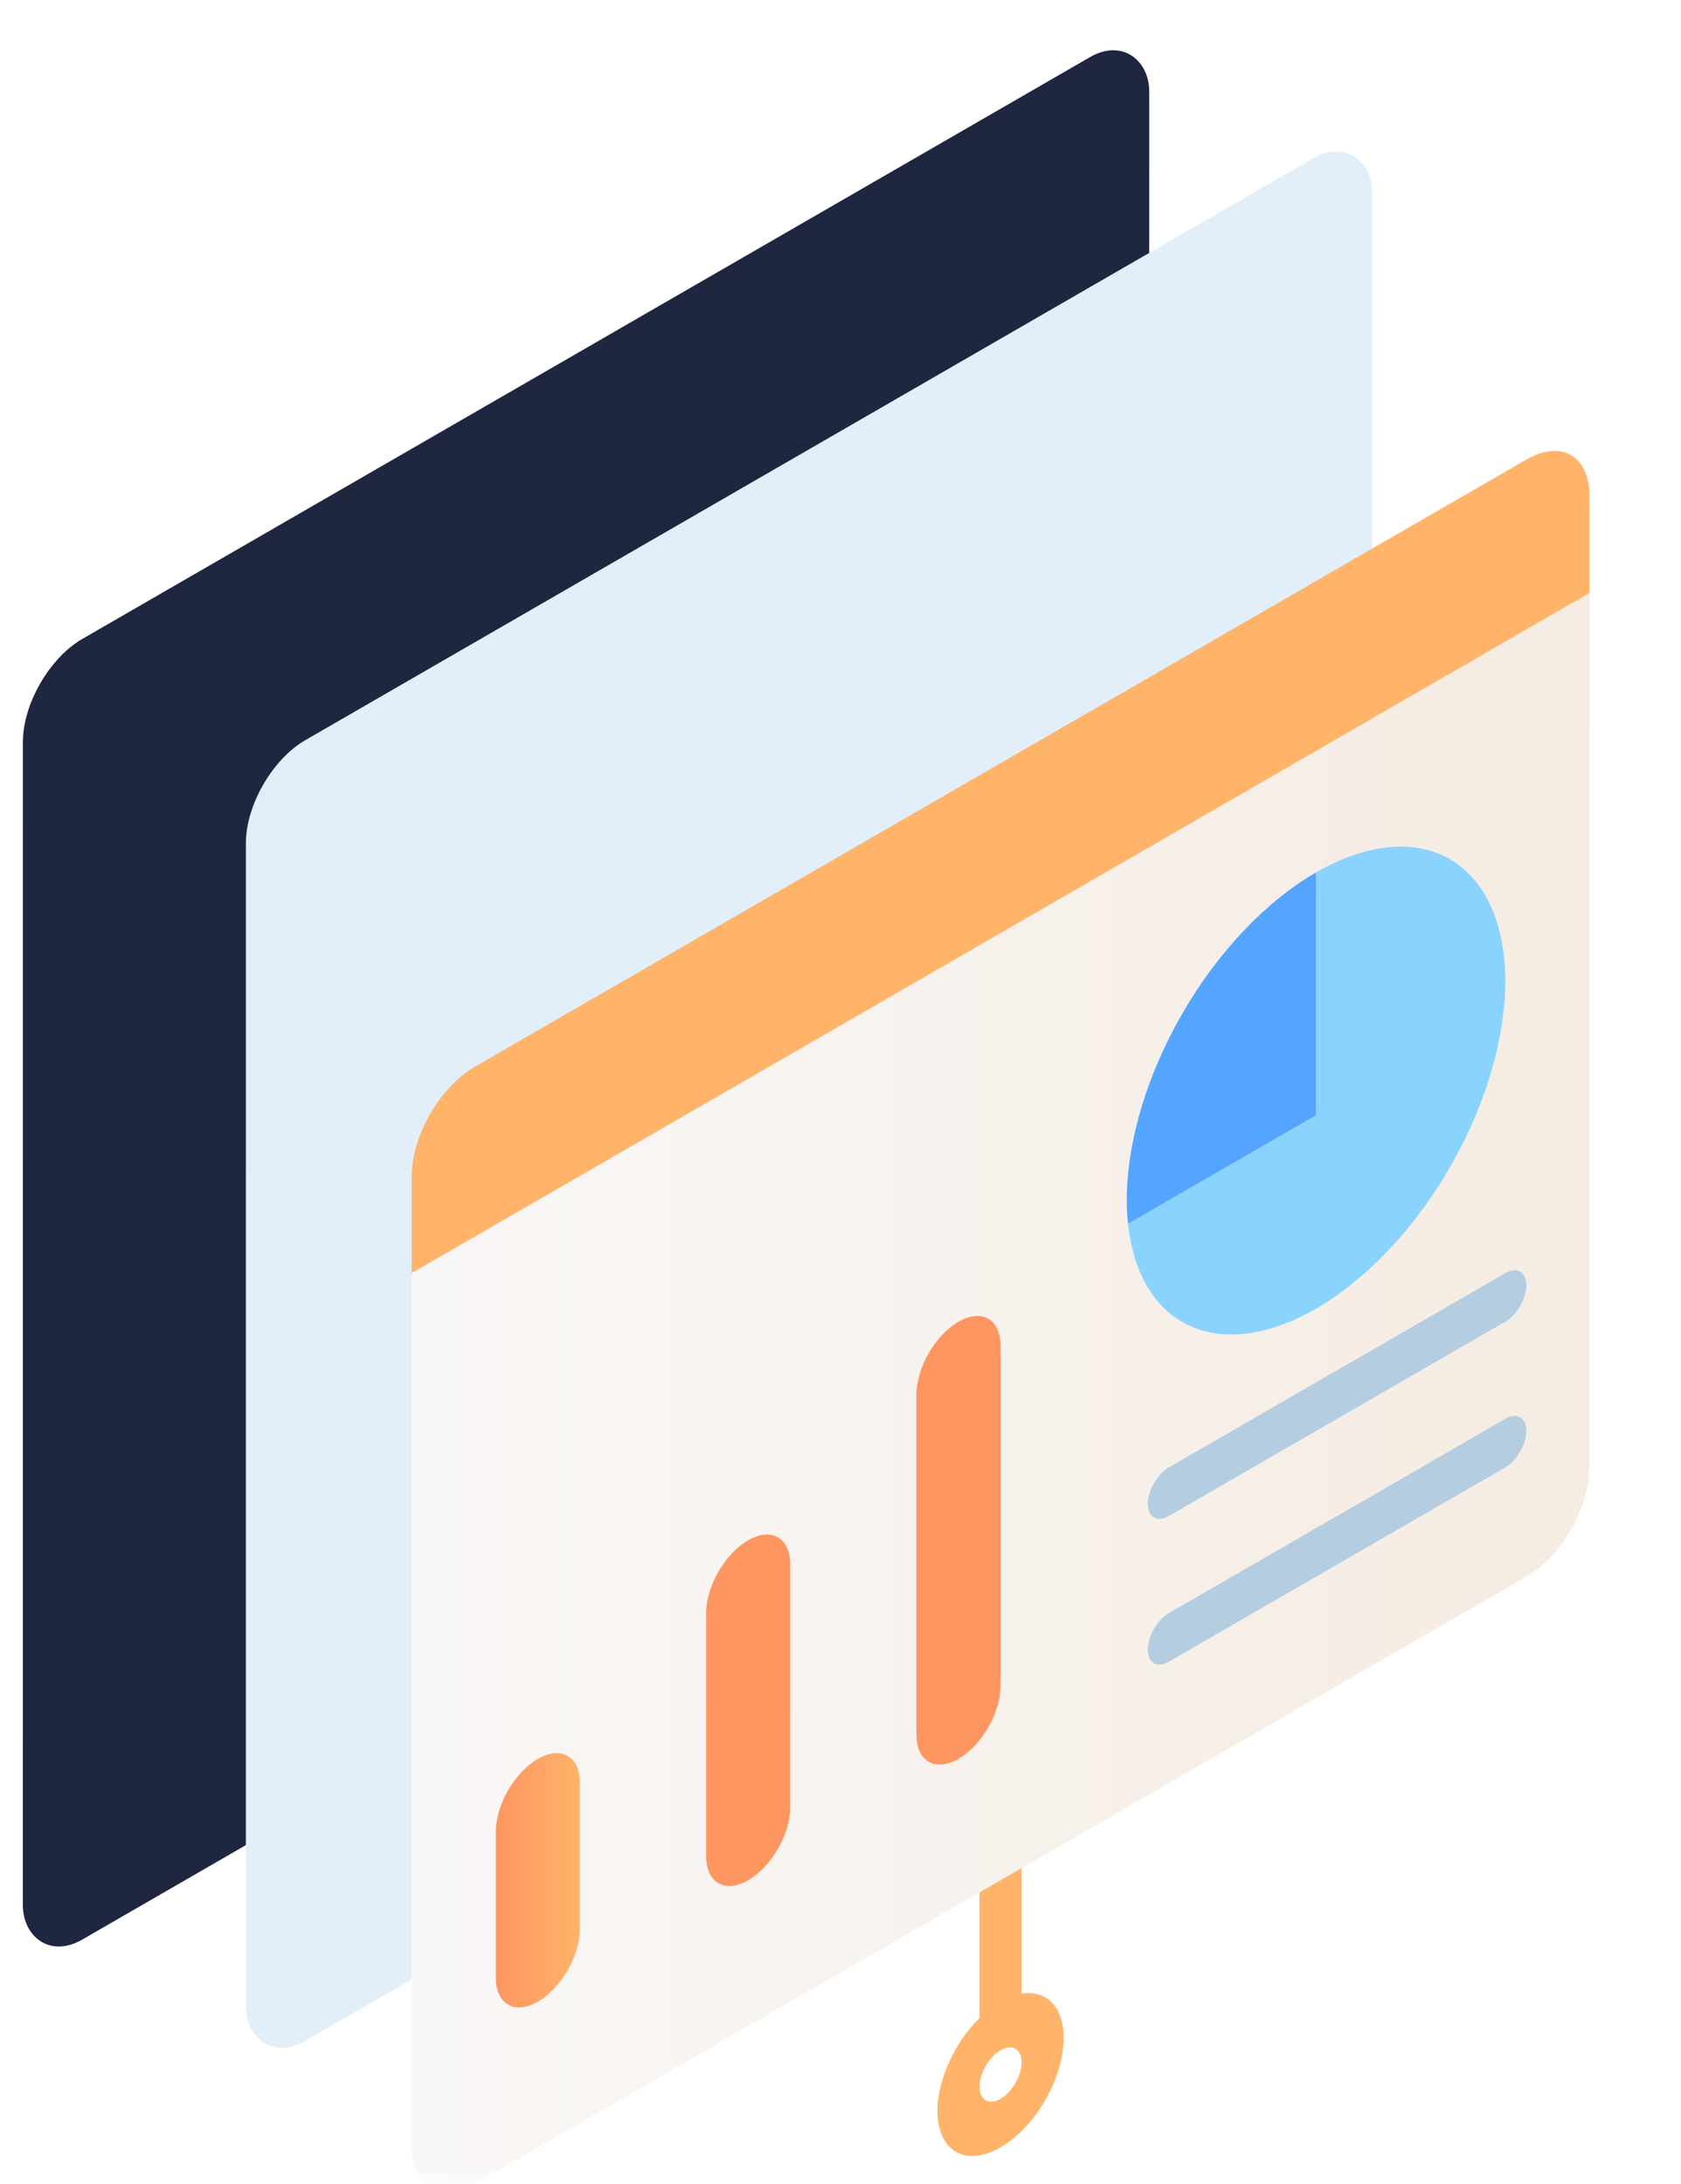 <svg width="147" height="191" viewBox="0 0 147 191" fill="none" xmlns="http://www.w3.org/2000/svg">
<mask id="mask0_435_6184" style="mask-type:alpha" maskUnits="userSpaceOnUse" x="0" y="0" width="147" height="191">
<rect x="0.579" y="0.88" width="146.415" height="189.645" fill="#C4C4C4"/>
</mask>
<g mask="url(#mask0_435_6184)">
<rect width="113.736" height="113.736" rx="6" transform="matrix(0.866 -0.5 -3.18351e-05 1 2.004 58.871)" fill="#1E2640"/>
<rect width="113.736" height="113.736" rx="6" transform="matrix(0.866 -0.5 -3.18351e-05 1 21.503 67.724)" fill="#E2EFF9"/>
<g filter="url(#filter0_d_435_6184)">
<path d="M95.494 181.287C95.007 181.569 94.539 181.615 94.194 181.416C93.849 181.217 93.655 180.789 93.655 180.225L93.656 165.36C93.656 164.797 93.85 164.145 94.194 163.547C94.539 162.95 95.007 162.456 95.495 162.174C95.983 161.893 96.45 161.846 96.795 162.046C97.14 162.245 97.334 162.673 97.334 163.236L97.333 178.102C97.333 178.665 97.14 179.317 96.795 179.914C96.45 180.512 95.982 181.006 95.494 181.287Z" fill="#FFB46A"/>
<path d="M95.495 189.782C94.403 190.412 93.337 190.655 92.429 190.478C91.522 190.302 90.815 189.716 90.397 188.793C89.98 187.869 89.871 186.652 90.084 185.293C90.296 183.934 90.822 182.496 91.594 181.159C92.365 179.823 93.348 178.648 94.418 177.784C95.489 176.921 96.598 176.406 97.606 176.306C98.614 176.206 99.476 176.525 100.082 177.223C100.688 177.921 101.012 178.966 101.012 180.226C101.012 181.915 100.431 183.871 99.396 185.664C98.361 187.456 96.958 188.937 95.495 189.782ZM95.495 181.288C95.131 181.498 94.775 181.828 94.473 182.236C94.171 182.644 93.935 183.111 93.796 183.58C93.656 184.048 93.62 184.496 93.691 184.867C93.762 185.238 93.937 185.515 94.194 185.664C94.451 185.812 94.779 185.825 95.136 185.701C95.493 185.577 95.862 185.322 96.198 184.967C96.534 184.612 96.822 184.174 97.024 183.708C97.226 183.242 97.334 182.769 97.334 182.349C97.334 181.786 97.14 181.358 96.795 181.159C96.45 180.96 95.983 181.006 95.495 181.288Z" fill="#FFB46A"/>
<path d="M146.994 45.371L146.994 53.866L44.003 113.332L44.004 104.837C44.004 103.148 44.585 101.191 45.62 99.399C46.655 97.607 48.058 96.126 49.521 95.281L141.477 42.186C142.94 41.341 144.344 41.202 145.378 41.799C146.413 42.397 146.994 43.682 146.994 45.371V45.371Z" fill="#FFB46A"/>
<path d="M146.995 53.865L146.992 130.317C146.992 132.007 146.411 133.963 145.376 135.755C144.341 137.548 142.938 139.029 141.475 139.874L49.519 192.969C48.055 193.814 46.652 193.953 45.617 193.355C44.583 192.758 44.001 191.473 44.002 189.783L44.004 113.331L146.995 53.865Z" fill="url(#paint0_linear_435_6184)"/>
<path d="M58.715 157.928C58.715 155.583 57.069 154.632 55.037 155.805C53.006 156.978 51.359 159.83 51.359 162.176L51.359 174.918C51.359 177.263 53.005 178.214 55.037 177.041C57.068 175.868 58.715 173.016 58.715 170.67L58.715 157.928Z" fill="url(#paint1_linear_435_6184)"/>
<path d="M77.106 138.815C77.106 136.469 75.459 135.518 73.428 136.691C71.397 137.864 69.75 140.717 69.75 143.062L69.749 164.299C69.749 166.644 71.396 167.595 73.427 166.422C75.458 165.249 77.105 162.397 77.105 160.051L77.106 138.815Z" fill="url(#paint2_linear_435_6184)"/>
<path d="M95.496 119.702C95.497 117.356 93.85 116.405 91.819 117.578C89.787 118.751 88.14 121.603 88.14 123.949L88.139 153.68C88.139 156.026 89.786 156.976 91.817 155.804C93.849 154.631 95.496 151.778 95.496 149.433L95.496 119.702Z" fill="url(#paint3_linear_435_6184)"/>
<path d="M139.636 117.577L110.21 134.567C109.723 134.848 109.255 134.895 108.91 134.696C108.565 134.496 108.371 134.068 108.371 133.505C108.371 132.942 108.565 132.29 108.91 131.692C109.255 131.095 109.723 130.601 110.211 130.319L139.636 113.329C140.124 113.048 140.591 113.002 140.936 113.201C141.281 113.4 141.475 113.828 141.475 114.391C141.475 114.954 141.281 115.606 140.936 116.204C140.591 116.801 140.124 117.295 139.636 117.577Z" fill="#B4CDE1"/>
<path d="M139.636 130.319L110.21 147.309C109.723 147.59 109.255 147.637 108.91 147.438C108.565 147.238 108.371 146.81 108.371 146.247C108.371 145.684 108.565 145.032 108.91 144.434C109.255 143.837 109.723 143.343 110.211 143.061L139.636 126.071C140.124 125.79 140.591 125.743 140.936 125.943C141.281 126.142 141.475 126.57 141.475 127.133C141.475 127.696 141.281 128.348 140.936 128.946C140.591 129.543 140.124 130.037 139.636 130.319Z" fill="#B4CDE1"/>
<path d="M139.635 87.846C139.617 92.727 137.99 98.346 135.085 103.556C132.179 108.766 128.216 113.172 124.004 115.875C119.792 118.578 115.649 119.374 112.422 118.1C109.195 116.826 107.127 113.578 106.641 109.019L123.083 99.526L123.084 78.29C127.473 75.755 131.683 75.338 134.787 77.13C137.891 78.922 139.635 82.777 139.635 87.846V87.846Z" fill="url(#paint4_linear_435_6184)"/>
<path d="M123.085 78.289L123.084 99.525L106.643 109.019C106.569 108.357 106.532 107.669 106.533 106.959C106.533 101.89 108.277 96.022 111.381 90.645C114.485 85.268 118.695 80.824 123.085 78.289V78.289Z" fill="#54A5FF"/>
</g>
</g>
<defs>
<filter id="filter0_d_435_6184" x="29.002" y="32.434" width="117.993" height="166.287" filterUnits="userSpaceOnUse" color-interpolation-filters="sRGB">
<feFlood flood-opacity="0" result="BackgroundImageFix"/>
<feColorMatrix in="SourceAlpha" type="matrix" values="0 0 0 0 0 0 0 0 0 0 0 0 0 0 0 0 0 0 127 0" result="hardAlpha"/>
<feOffset dx="-8" dy="-2"/>
<feGaussianBlur stdDeviation="3.5"/>
<feComposite in2="hardAlpha" operator="out"/>
<feColorMatrix type="matrix" values="0 0 0 0 0 0 0 0 0 0 0 0 0 0 0 0 0 0 0.05 0"/>
<feBlend mode="normal" in2="BackgroundImageFix" result="effect1_dropShadow_435_6184"/>
<feBlend mode="normal" in="SourceGraphic" in2="effect1_dropShadow_435_6184" result="shape"/>
</filter>
<linearGradient id="paint0_linear_435_6184" x1="44.003" y1="154.743" x2="146.991" y2="154.746" gradientUnits="userSpaceOnUse">
<stop stop-color="#F9F7F6"/>
<stop offset="1" stop-color="#F5ECE2"/>
</linearGradient>
<linearGradient id="paint1_linear_435_6184" x1="51.359" y1="168.547" x2="58.715" y2="168.547" gradientUnits="userSpaceOnUse">
<stop stop-color="#FE9661"/>
<stop offset="1" stop-color="#FFB369"/>
</linearGradient>
<linearGradient id="paint2_linear_435_6184" x1="202.129" y1="1162.4" x2="231.554" y2="1162.4" gradientUnits="userSpaceOnUse">
<stop stop-color="#FE9661"/>
<stop offset="1" stop-color="#FFB369"/>
</linearGradient>
<linearGradient id="paint3_linear_435_6184" x1="294.075" y1="1338.66" x2="323.5" y2="1338.66" gradientUnits="userSpaceOnUse">
<stop stop-color="#FE9661"/>
<stop offset="1" stop-color="#FFB369"/>
</linearGradient>
<linearGradient id="paint4_linear_435_6184" x1="1658.27" y1="488.863" x2="1360.94" y2="-26.095" gradientUnits="userSpaceOnUse">
<stop stop-color="#54A5FF"/>
<stop offset="1" stop-color="#8AD3FE"/>
</linearGradient>
</defs>
</svg>
